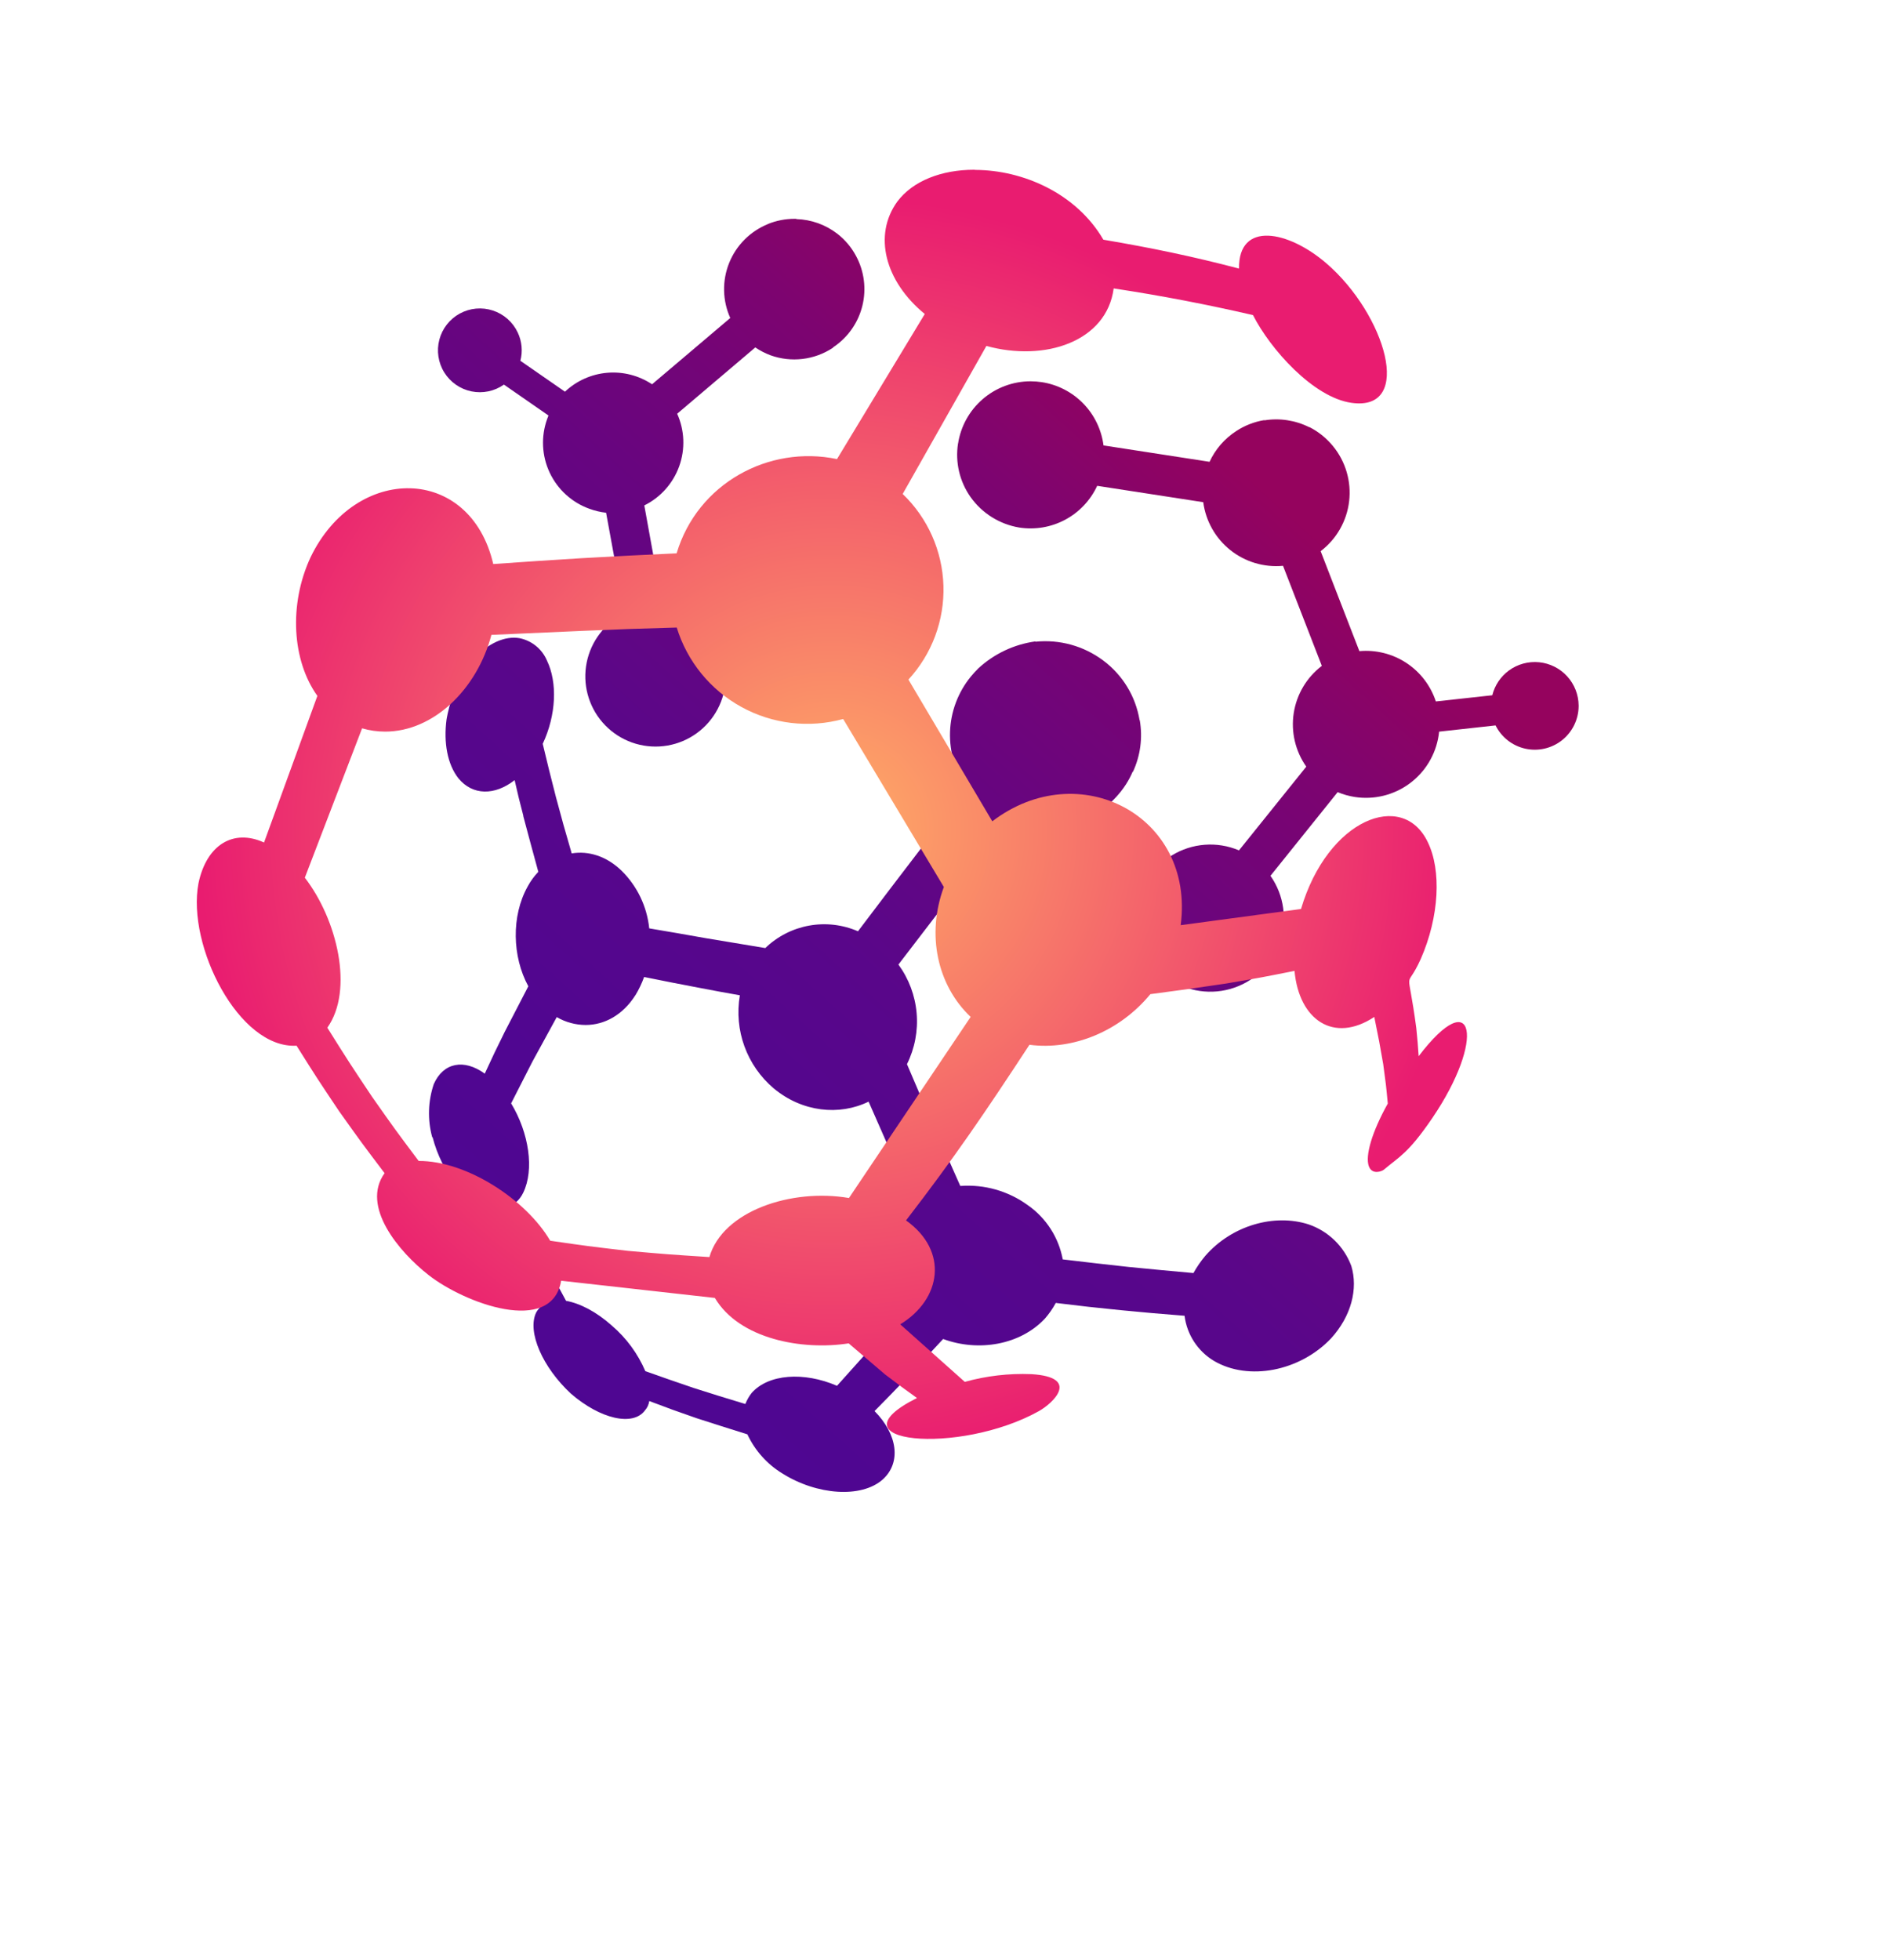 <?xml version="1.0" encoding="UTF-8"?> <svg xmlns="http://www.w3.org/2000/svg" xmlns:xlink="http://www.w3.org/1999/xlink" id="Слой_1" data-name="Слой 1" viewBox="0 0 478.7 497.92"> <defs> <style>.cls-1{fill:none;}.cls-2{clip-path:url(#clip-path);}.cls-3{fill:url(#Безымянный_градиент_3);}.cls-4{clip-path:url(#clip-path-2);}.cls-5{fill:url(#Безымянный_градиент_3-2);}.cls-6{clip-path:url(#clip-path-3);}.cls-7{fill:url(#Безымянный_градиент_3-3);}.cls-8{clip-path:url(#clip-path-4);}.cls-9{fill:url(#Безымянный_градиент_4);}</style> <clipPath id="clip-path" transform="translate(-72 -559)"> <path class="cls-1" d="M233.46,811.78a26,26,0,0,0,2.2-4.62c7,1.41,7,1.41,14.33,2.81h0c5,.95,5,.95,10,1.84a25.35,25.35,0,0,0,8.62,23.66c7.22,6,16.61,7,24.09,3.35,2.27,5.2,2.27,5.2,4.55,10.35,3.49,7.7,3.49,7.7,7,15.23a19.9,19.9,0,0,0-3.79,3.49c-5.85,7.2-5.1,17.08,1,24.27-4.44,5.07-4.44,5.07-8.76,9.89L284.67,911c-8.44-3.64-17.42-3-21.69,1.82a11.42,11.42,0,0,0-1.6,2.8c-6.6-2-6.6-2-13.12-4.07-6.32-2.16-6.32-2.16-12.29-4.27a31.6,31.6,0,0,0-8.52-11.58c-3.92-3.51-8.07-5.64-11.63-6.29-3.3-6.07-3.3-6.07-6.43-12.15l-.1-.13c-3.07-6.23-3.07-6.23-6.17-12.75a7.52,7.52,0,0,0,1.83-2.44c2.84-5.84,1.47-15.16-3.08-22.68,2.62-5.17,2.62-5.17,5.4-10.59,3-5.51,3-5.51,6.19-11.32a14.69,14.69,0,0,0,7.35,2c4.8,0,9.47-2.55,12.65-7.59m-42.35-84h0c-4.32,5.77-5.57,13.52-5.65,14-.77,5.84.21,11.36,3,14.91,3.66,4.47,9.29,4.4,14.3.49,1.05,4.57,1.05,4.57,2.2,9v.14c1.85,6.93,1.85,6.93,3.82,14.15a17.06,17.06,0,0,0-2.7,3.71c-4.21,7.52-3.94,17.85.16,25.36L200.29,821c-2.67,5.42-2.67,5.42-5.12,10.71-5.28-3.84-10.51-2.81-12.94,2.62a23.18,23.18,0,0,0-.42,13.5l.11.05a33.21,33.21,0,0,0,6.13,12.31c2.95,3.49,6.24,5.6,9.2,6.1,2.92,6.17,2.92,6.17,6.07,12.44h0c3.12,6,3.12,6,6.39,11.91a5.69,5.69,0,0,0-1.52,1.83c-2.25,4.87,1.67,13.85,8.87,20.52,7.38,6.41,15.81,8.44,18.86,4.2a4.51,4.51,0,0,0,1.05-2.32c6,2.26,6,2.26,12.12,4.39h0c6.22,2,6.22,2,12.81,4.07a23.06,23.06,0,0,0,8.85,9.91c8.79,5.55,20.12,6.35,25.52,1.57,4.8-4.31,3.78-11.48-2.06-17.39,4.14-4.21,4.14-4.21,8.43-8.66,4.39-4.71,4.39-4.71,9-9.65,9,3.33,19.57,1.51,25.84-5.16a21.4,21.4,0,0,0,2.78-4c8.25,1,8.25,1,16.51,1.84h0c8.11.77,8.11.77,16.21,1.42a15.63,15.63,0,0,0,7.48,11.47c8.78,5.16,21.81,2.63,29.73-5.71,5.18-5.68,6.91-12.62,5.16-18.42A17.71,17.71,0,0,0,404.5,870v0c-8.64-2.79-19.45.19-26.26,8a28,28,0,0,0-3,4.36c-8.15-.74-8.15-.74-16.46-1.55h0c-8.33-.92-8.33-.92-16.75-1.92a21.62,21.62,0,0,0-8.92-13.8A25.87,25.87,0,0,0,316,860.24c-3.39-7.61-3.39-7.61-6.82-15.37s-3.37-7.73-6.73-15.57A24.47,24.47,0,0,0,300.28,804c8.44-11,8.44-11,17-22.18,5.5-7.09,5.5-7.09,11-14.16A24.71,24.71,0,0,0,356.83,760c.46-.58.88-1.18,1.27-1.78l0,0a22,22,0,0,0,1.7-3.21l.08,0a22.12,22.12,0,0,0,1.72-13.08h-.05a23.69,23.69,0,0,0-9.25-15.17A24.54,24.54,0,0,0,335.08,722l0-.08a26.79,26.79,0,0,0-14.45,6.8l0,0h0l0,0h0a26.23,26.23,0,0,0-1.94,2.12,23.4,23.4,0,0,0-.9,28.52c-5.49,7-5.49,7-10.94,14.05-8.52,11.14-8.52,11.14-16.85,22.14a21.55,21.55,0,0,0-23.55,4.26c-7.64-1.25-7.64-1.25-15.06-2.5h0c-7.35-1.3-7.35-1.3-14.43-2.5a24,24,0,0,0-7.07-14.69c-3.81-3.66-8.35-5.06-12.63-4.35-2.09-7.2-2.09-7.2-4-14.3h0c-1.75-6.85-1.75-6.85-3.36-13.54,3.44-7.32,3.77-15.56,1.08-21.13v0A9.63,9.63,0,0,0,204,721.1a8.42,8.42,0,0,0-1.42-.12c-3.83,0-8.06,2.49-11.46,6.84"></path> </clipPath> <linearGradient id="Безымянный_градиент_3" x1="2.34" y1="1616.66" x2="3.34" y2="1616.66" gradientTransform="matrix(439.24, 0, 0, -439.24, -996.77, 710925.46)" gradientUnits="userSpaceOnUse"> <stop offset="0" stop-color="#4d0693"></stop> <stop offset="0.15" stop-color="#4d0693"></stop> <stop offset="0.22" stop-color="#4d0693"></stop> <stop offset="0.46" stop-color="#500691"></stop> <stop offset="0.63" stop-color="#59068a"></stop> <stop offset="0.76" stop-color="#68057f"></stop> <stop offset="0.89" stop-color="#7d0470"></stop> <stop offset="0.99" stop-color="#95035e"></stop> <stop offset="1" stop-color="#95035e"></stop> </linearGradient> <clipPath id="clip-path-2" transform="translate(-72 -559)"> <path class="cls-1" d="M315.42,671.66a18.61,18.61,0,0,0,3.19,13.6h0A19,19,0,0,0,331,693a18.66,18.66,0,0,0,19.78-10.6l26.95,4.16A18.69,18.69,0,0,0,398,702.72l9.86,25.41a18.66,18.66,0,0,0-3.95,25.6L386.81,775a18.69,18.69,0,1,0,8,6.46l8.53-10.62h0l8.54-10.63a19,19,0,0,0,4.36,1.23,18.67,18.67,0,0,0,21.29-15.6c.06-.34.1-.67.13-1L452,743.26a11.14,11.14,0,0,0,21.11-4.89v-.17a11.14,11.14,0,0,0-17.72-8.89,11.16,11.16,0,0,0-4.22,6.29l-14.34,1.57a18.69,18.69,0,0,0-19.43-12.78l-4.93-12.71h0L407.56,699a18.66,18.66,0,0,0,3.14-26.68l0,0a18.71,18.71,0,0,0-6-4.84l0,.05a18.75,18.75,0,0,0-11.46-1.76l0-.06a18.44,18.44,0,0,0-7.17,2.81v0a18.61,18.61,0,0,0-6.74,7.78l-26.94-4.16a18.68,18.68,0,0,0-15.67-16.07,19.92,19.92,0,0,0-2.87-.22,18.67,18.67,0,0,0-18.42,15.83"></path> </clipPath> <linearGradient id="Безымянный_градиент_3-2" x1="2.34" y1="1616.64" x2="3.34" y2="1616.64" gradientTransform="matrix(439.24, 0, 0, -439.24, -1036.78, 710821.23)" xlink:href="#Безымянный_градиент_3"></linearGradient> <clipPath id="clip-path-3" transform="translate(-72 -559)"> <path class="cls-1" d="M267.07,615.89v.05a17.83,17.83,0,0,0-9.52,23.83l-9.93,8.42h0l-9.94,8.42a17.85,17.85,0,0,0-22.13,1.88l-11.33-7.85a10.51,10.51,0,0,0-.68-7.2,10.64,10.64,0,1,0-3.5,13.25l11.32,7.85c-.12.3-.24.6-.34.9a17.82,17.82,0,0,0,10.76,22.8,18.24,18.24,0,0,0,4.22,1L228.34,702h0l2.32,12.8a17.84,17.84,0,1,0,13.92-.8,18.32,18.32,0,0,0-4.23-1l-4.64-25.62a17.83,17.83,0,0,0,8.35-23.29l19.85-16.84a18.31,18.31,0,0,0,3.88,2,17.79,17.79,0,0,0,15.79-1.88,1,1,0,0,1,.26-.25A17.74,17.74,0,0,0,289.5,624l0,0a17.59,17.59,0,0,0-4.74-5.62l0,0a17.87,17.87,0,0,0-10.43-3.73v-.07h-.47a17.91,17.91,0,0,0-6.77,1.33"></path> </clipPath> <linearGradient id="Безымянный_градиент_3-3" x1="2.34" y1="1616.98" x2="3.34" y2="1616.98" gradientTransform="matrix(439.24, 0, 0, -439.24, -1128.8, 710920.87)" xlink:href="#Безымянный_градиент_3"></linearGradient> <clipPath id="clip-path-4" transform="translate(-72 -559)"> <path class="cls-1" d="M196.92,720.26l22.75-1c12-.51,12-.51,24.28-.86a34.67,34.67,0,0,0,42.29,23.23l25.58,42.67c-4.49,12.15-1.64,25,6.81,33l-30.92,46c-14.61-2.51-32.07,3.29-35.46,15-10.54-.68-10.54-.68-20.75-1.58-10-1.17-10-1.17-19.7-2.57-6.13-10.47-21.29-20.34-33.42-20.26-6-8-6-8-11.89-16.37h0c-5.8-8.69-5.8-8.69-11.32-17.48,6.81-9.59,2.47-27.52-5.72-38.1L164,744a21.07,21.07,0,0,0,5.87.83c12.24,0,23.32-10.7,27-24.59M319.49,602.12c-8.16,0-15.54,2.77-19.52,8.12-6.13,8.49-3.15,20.2,7,28.52l-22.3,36.85c-17.4-3.64-35.46,6.24-40.75,23.94-12.21.57-12.21.57-24.09,1.23h0c-11.48.72-11.48.72-22.5,1.49-5.9-25.29-35-25.47-46.44-1.68-5.56,12-4.66,26.23,1.75,35.17L139.09,773c-7.79-3.55-14.61.56-16.66,10.37-3,15.81,10.27,42.09,24.92,41.24,5.3,8.42,5.3,8.42,10.86,16.71h0c5.66,7.94,5.66,7.94,11.51,15.67-6.09,8.44,3.67,20,11.16,25.86,9.11,7.17,31.33,15.45,33.7,1.46l39.06,4.37c6.23,10.48,22.21,13.38,34,11.54l9.23,7.88c4.27,3.23,4.27,3.23,8.12,6-22.72,11.39,10.57,14.72,31,3.32,3.47-1.94,10.71-8.61-1.94-9.38A54.89,54.89,0,0,0,317.14,910l-16.4-14.61c10.47-6.38,12.35-18.65,1.47-26.4,12.39-16.09,19.9-27.13,31.36-44.61,11.12,1.46,23-3.47,30.72-12.86,9.85-1.31,9.85-1.31,19.19-2.69h0c9-1.54,9-1.54,17.44-3.22,1.13,12.43,9.94,18.52,20.27,11.7,1.27,6.27,1.27,6.27,2.27,12,.71,5.22.71,5.22,1.16,10-4.07,7.29-5.77,13.27-4.82,15.91.85,2.31,3.35,1.28,3.8.9,3.93-3.32,6.21-4.14,12.31-13.1,13.54-19.87,10.82-34.46-3.45-15.74-.24-3.49-.24-3.49-.6-7.16h0c-2.28-17.09-2.88-8.68,1.13-17.52,4.73-10.78,5.29-22.55,1.78-29.71-6.35-13.29-25.4-5.93-32.2,17L372,794c3.64-27.88-25.94-43.14-47.87-26.38l-21.31-36a33.7,33.7,0,0,0-1.46-47.15l21.27-37.6c14.87,4.11,30.56-1.12,32.34-14.61,12.28,1.87,23.32,4,35.4,6.77,4.35,8.59,15.3,20.94,25.06,22.3,15.95,2.22,8.61-22.5-6.41-35.44-9.69-8.35-22.37-10.83-22.2,1.33-11.95-3.14-22.28-5.26-34.47-7.34-6.9-11.83-20.48-17.67-32.48-17.72Z"></path> </clipPath> <radialGradient id="Безымянный_градиент_4" cx="1.75" cy="1620.2" r="1" gradientTransform="matrix(161.36, 0, 0, -161.36, -71, 261645.47)" gradientUnits="userSpaceOnUse"> <stop offset="0" stop-color="#ffae66"></stop> <stop offset="1" stop-color="#e91c70"></stop> </radialGradient> </defs> <title>волжские</title> <g class="cls-2"> <rect class="cls-3" x="138.51" y="669.23" width="320.43" height="322.08" transform="translate(-594.18 -52.29) rotate(-48.7)"></rect> </g> <g class="cls-4"> <rect class="cls-5" x="282.87" y="622.89" width="222.09" height="222.28" transform="translate(-489.52 -13.5) rotate(-48.7)"></rect> </g> <g class="cls-6"> <rect class="cls-7" x="150.01" y="595.48" width="175.63" height="173.51" transform="translate(-503.67 -148.37) rotate(-48.7)"></rect> </g> <g class="cls-8"> <rect class="cls-9" x="47.45" y="43.12" width="330" height="326.77"></rect> </g> </svg> 